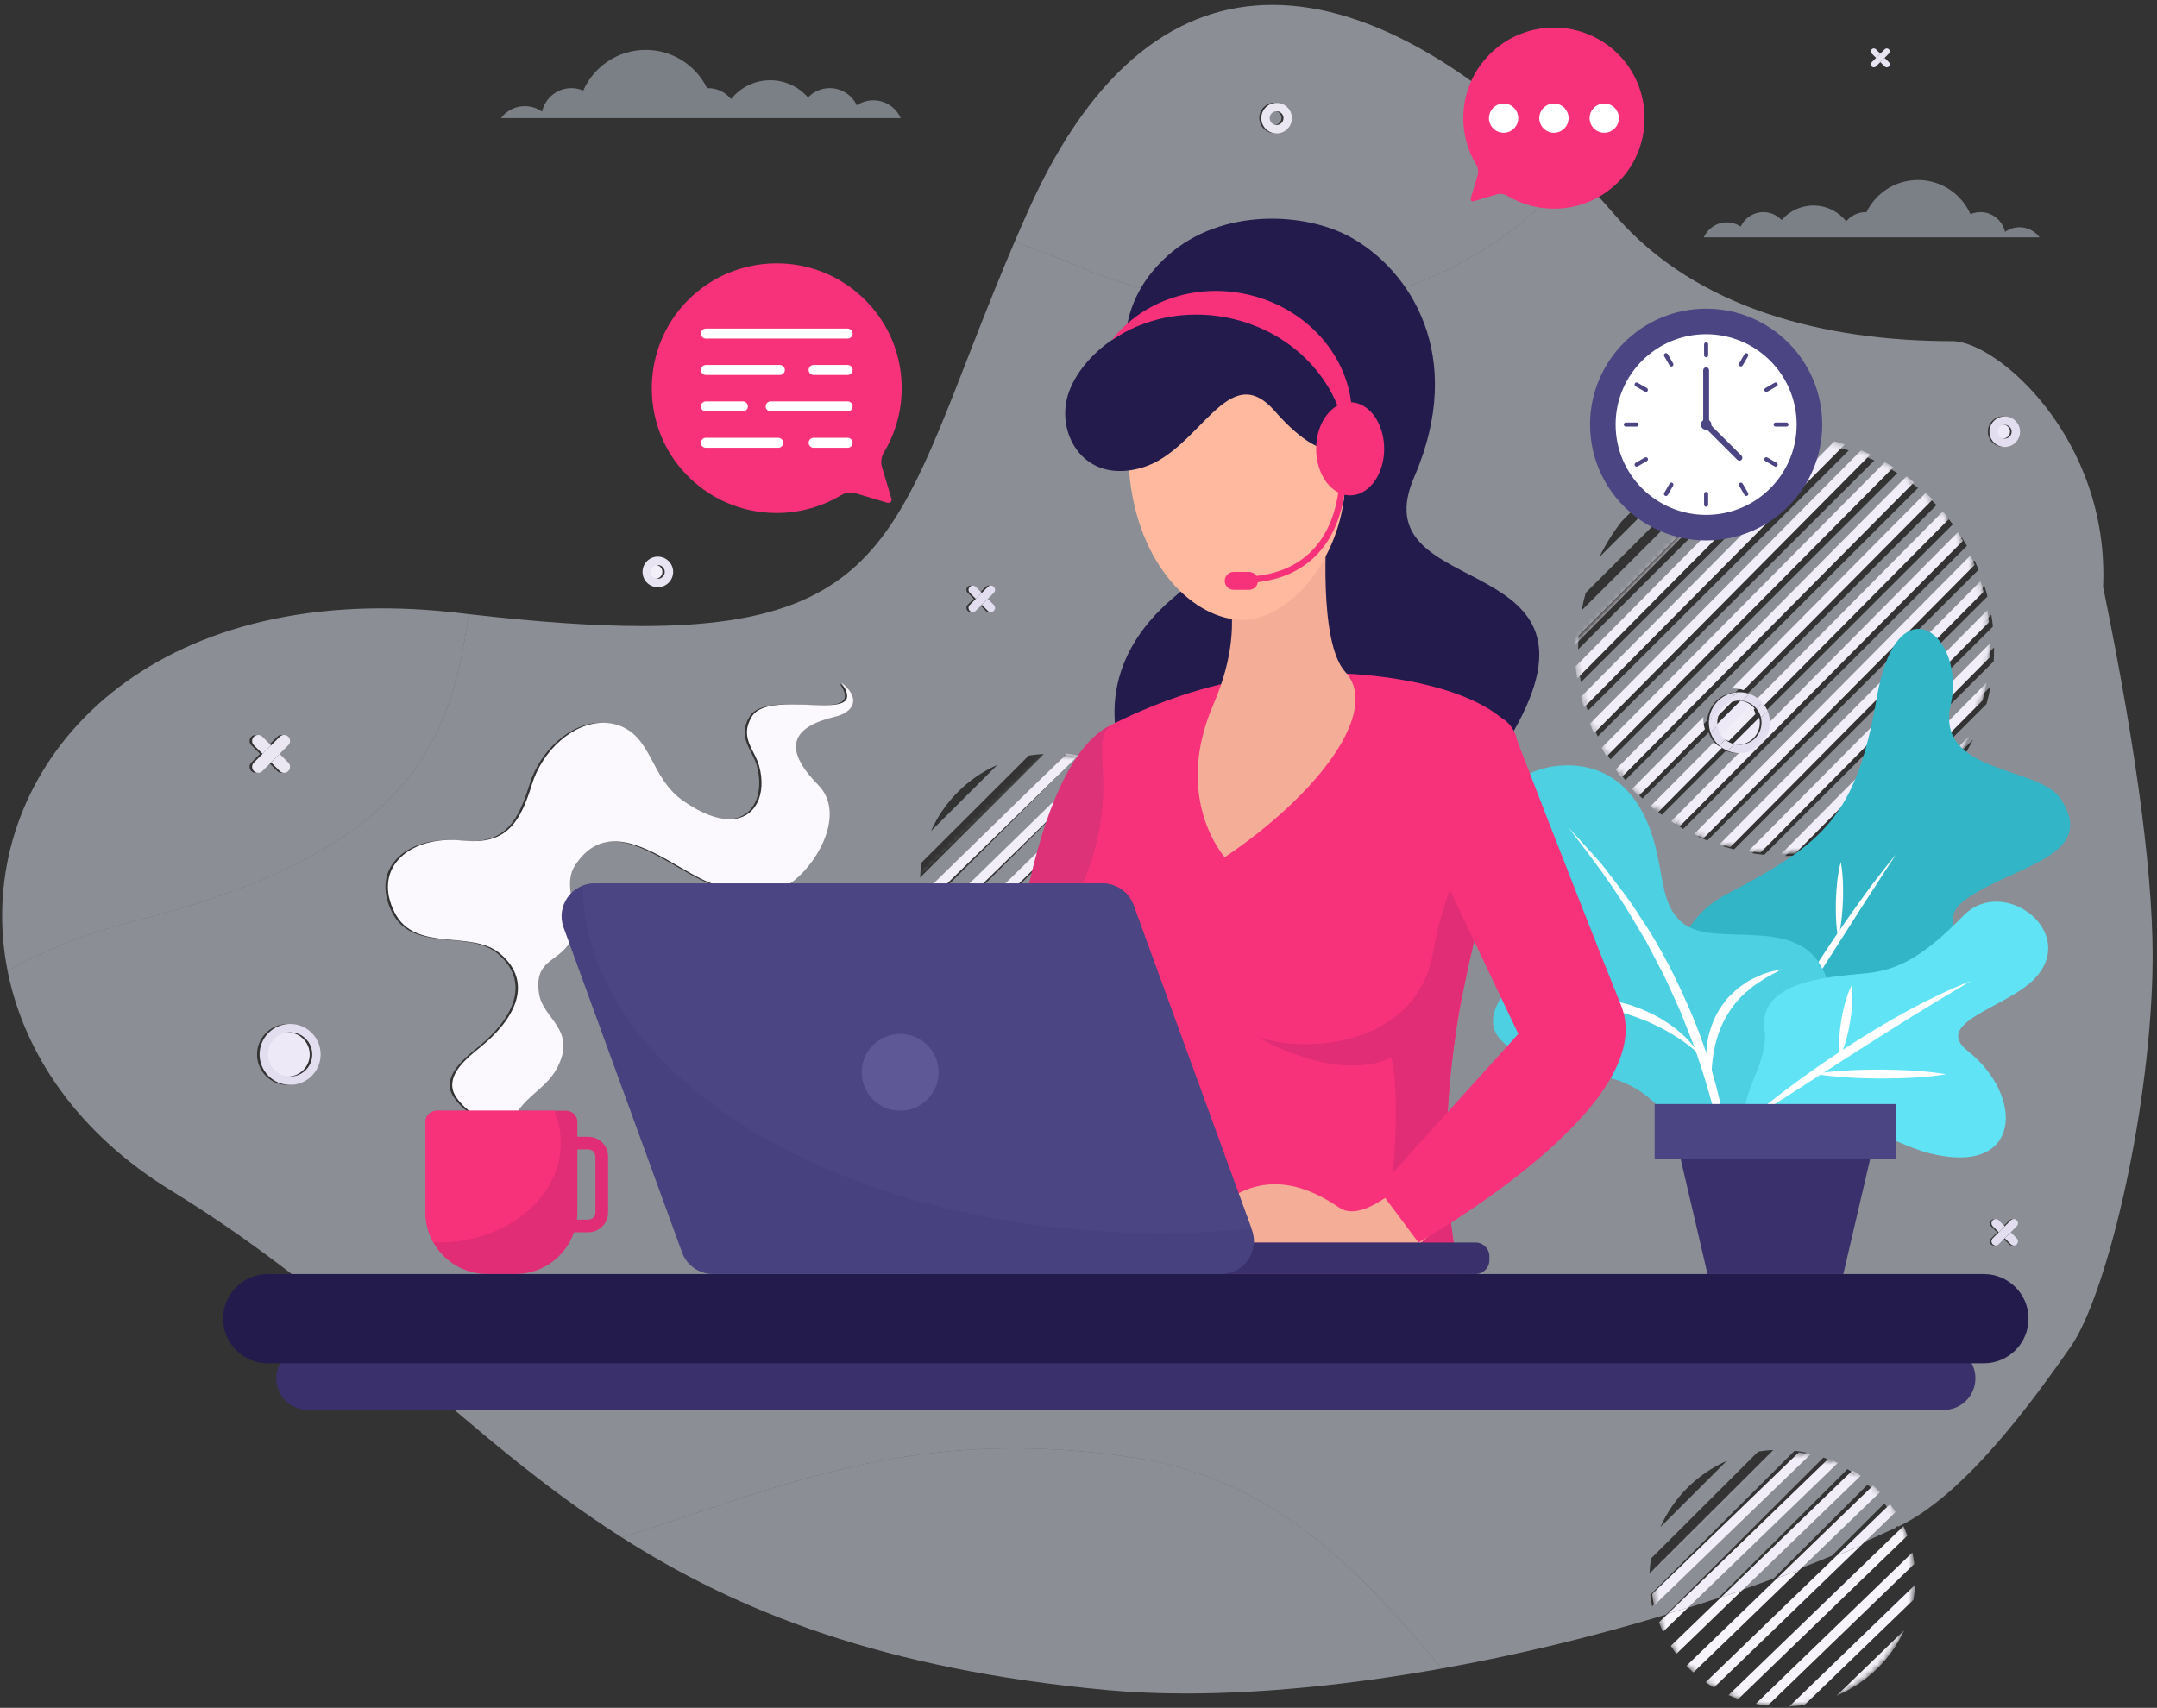 <svg xmlns="http://www.w3.org/2000/svg" xmlns:xlink="http://www.w3.org/1999/xlink" width="346" height="274"
     viewBox="0 0 346 274">
    <rect x="0" y="0" width="346" height="274" fill="#333333" stroke="none"/>
    <defs>
        <path id="contact-girl-image-a"
              d="M33.659,0.202 C52.071,0.202 66.998,15.256 66.998,33.824 C66.998,52.393 52.071,67.447 33.659,67.447 C15.245,67.447 0.319,52.393 0.319,33.824"/>
        <path id="contact-girl-image-c"
              d="M21.235,0.358 C32.821,0.358 42.214,9.521 42.214,20.824 C42.214,32.129 32.821,41.292 21.235,41.292 C9.648,41.292 0.255,32.129 0.255,20.824"/>
        <path id="contact-girl-image-e"
              d="M21.351,0.352 C33.05,0.352 42.531,9.516 42.531,20.821 C42.531,32.123 33.05,41.287 21.351,41.287 C9.653,41.287 0.17,32.123 0.17,20.821"/>
    </defs>
    <g fill="none" fill-rule="evenodd">
        <path fill="#F4F0FA"
              d="M105.149,92.854 C104.539,92.853 104.042,92.358 104.041,91.748 C104.042,91.138 104.539,90.643 105.149,90.642 C105.761,90.643 106.256,91.137 106.257,91.748 C106.256,92.358 105.761,92.853 105.149,92.854"/>
        <path fill="#E4EBF7"
              d="M190.209,271.703 C185.781,271.703 181.572,271.524 177.637,271.161 C141.657,267.838 118.442,258.597 99.715,246.651 C103.267,245.547 106.742,244.389 110.194,243.233 C126.402,237.802 142.102,232.371 162.7,232.371 C168.579,232.371 174.854,232.813 181.659,233.824 C204.14,237.163 217.889,251.591 231.276,267.697 C216.622,270.316 202.557,271.703 190.209,271.703 M1.231,155.828 C-4.423,127.583 17.15,97.603 61.239,97.603 C65.239,97.603 69.435,97.851 73.802,98.368 C74.264,98.423 74.726,98.477 75.181,98.53 C72.286,119.481 65.433,136.673 21.389,147.839 C13.65,149.801 6.945,152.523 1.231,155.828 M43.077,122.315 L44.473,123.709 C44.661,123.898 44.908,123.991 45.155,123.991 C45.402,123.991 45.649,123.898 45.837,123.709 C46.214,123.333 46.214,122.724 45.837,122.348 L44.441,120.953 L45.837,119.559 C46.214,119.183 46.214,118.573 45.837,118.197 C45.649,118.009 45.402,117.916 45.155,117.916 C44.908,117.916 44.661,118.009 44.473,118.198 L43.077,119.592 L41.681,118.198 C41.491,118.009 41.245,117.916 40.998,117.916 C40.752,117.916 40.505,118.009 40.316,118.197 C39.94,118.573 39.94,119.183 40.316,119.559 L41.713,120.953 L40.316,122.348 C39.94,122.724 39.94,123.333 40.316,123.709 C40.505,123.898 40.752,123.991 40.998,123.991 C41.245,123.991 41.491,123.898 41.681,123.709 L43.077,122.315 M204.708,49.431 C192.47,49.431 181.332,46.227 173.301,42.859 C169.885,41.427 166.356,40.06 162.752,38.802 C163.429,37.219 164.134,35.601 164.868,33.954 C175.495,10.082 189.373,0.782 204.109,0.782 C220.322,0.782 237.574,12.044 252.667,27.549 C237.671,44.231 220.298,49.43 204.708,49.431 M204.457,16.467 C203.1,16.468 202,17.564 202,18.918 C202,20.273 203.1,21.369 204.457,21.369 C205.813,21.369 206.912,20.273 206.912,18.918 C206.912,17.564 205.813,16.468 204.457,16.467 M204.457,20.024 C203.844,20.023 203.349,19.529 203.349,18.918 C203.349,18.308 203.844,17.813 204.457,17.812 C205.068,17.813 205.563,18.308 205.564,18.918 C205.563,19.529 205.068,20.023 204.457,20.024"
              opacity=".5"/>
        <path fill="#EEE9F7"
              d="M46.131,172.727 C45.147,172.727 44.264,172.331 43.62,171.689 C42.976,171.045 42.579,170.164 42.579,169.183 C42.579,168.201 42.976,167.319 43.62,166.675 C44.264,166.033 45.147,165.637 46.131,165.637 C47.114,165.637 47.997,166.033 48.642,166.675 C49.286,167.319 49.682,168.201 49.683,169.183 C49.682,170.164 49.286,171.045 48.642,171.689 C47.997,172.331 47.114,172.727 46.131,172.727 M278.736,119.49 C278.455,119.49 278.181,119.457 277.918,119.395 L282.193,115.129 C282.254,115.391 282.287,115.663 282.287,115.944 C282.286,116.926 281.891,117.808 281.246,118.452 C280.602,119.094 279.719,119.49 278.736,119.49 M276.468,118.673 C276.384,118.603 276.303,118.529 276.225,118.451 C275.681,117.907 275.314,117.193 275.212,116.393 L279.186,112.428 C279.987,112.528 280.702,112.895 281.246,113.438 C281.325,113.516 281.399,113.596 281.469,113.681 L276.468,118.673 M321.318,70.352 C320.707,70.351 320.212,69.856 320.211,69.246 C320.212,68.636 320.707,68.142 321.318,68.14 C321.93,68.142 322.426,68.636 322.427,69.246 C322.426,69.856 321.93,70.351 321.318,70.352"/>
        <path fill="#E4EBF7"
              d="M181.659,233.824 C174.854,232.813 168.579,232.371 162.7,232.371 C142.102,232.371 126.402,237.802 110.194,243.233 C106.742,244.389 103.267,245.547 99.715,246.651 C74.269,230.418 57.11,209.192 27.487,191.043 C12.466,181.841 3.874,169.026 1.231,155.828 C6.945,152.523 13.65,149.801 21.389,147.839 C65.433,136.673 72.286,119.481 75.181,98.53 C86.149,99.797 95.301,100.44 103.028,100.44 C145.401,100.439 144.667,81.067 162.752,38.802 C166.356,40.06 169.885,41.427 173.301,42.859 C181.332,46.227 192.47,49.431 204.708,49.431 C220.298,49.43 237.671,44.231 252.667,27.549 C254.881,29.824 257.048,32.189 259.159,34.625 C272.176,49.638 292.909,54.735 313.156,54.734 C320.323,54.734 338.388,70.369 337.35,94.142 C342.965,121.605 345.606,142.194 345.273,155.908 C344.691,179.878 337.714,208.118 332.16,216.059 C326.606,223.999 315.371,239.834 304.446,244.948 C304.423,244.898 304.4,244.849 304.378,244.799 L304.041,245.136 C301.932,246.118 299.787,247.079 297.62,248.013 L303.146,242.496 C302.871,242.051 302.58,241.619 302.273,241.197 L293.856,249.599 C291.909,250.402 289.944,251.185 287.962,251.948 L300.675,239.259 C300.326,238.884 299.963,238.521 299.588,238.174 L284.466,253.268 C282.633,253.945 280.794,254.605 278.94,255.249 L297.646,236.578 C297.223,236.272 296.79,235.981 296.345,235.706 L275.639,256.374 C273.898,256.957 272.149,257.524 270.395,258.075 L294.037,234.476 C293.533,234.246 293.019,234.036 292.493,233.848 L267.248,259.046 C255.261,262.678 243.08,265.588 231.276,267.697 C217.889,251.591 204.14,237.163 181.659,233.824 Z M265.021,257.735 L289.738,233.063 C289.125,232.934 288.502,232.831 287.871,232.757 L264.714,255.872 C264.788,256.502 264.891,257.124 265.021,257.735 Z M264.592,252.46 L284.453,232.635 C283.631,232.672 282.822,232.756 282.028,232.886 L264.842,250.039 C264.713,250.832 264.628,251.64 264.592,252.46 Z M266.34,245.01 L276.99,234.38 C272.249,236.473 268.437,240.278 266.34,245.01 Z M322.295,199.653 C322.427,199.784 322.599,199.85 322.772,199.85 C322.944,199.85 323.117,199.784 323.248,199.653 C323.511,199.39 323.511,198.964 323.248,198.701 L322.272,197.727 L323.248,196.753 C323.511,196.49 323.511,196.064 323.248,195.801 C323.117,195.67 322.944,195.604 322.772,195.604 C322.599,195.604 322.427,195.67 322.295,195.801 L321.318,196.776 L320.342,195.801 C320.21,195.67 320.038,195.604 319.865,195.604 C319.693,195.604 319.52,195.67 319.389,195.801 C319.125,196.064 319.125,196.49 319.389,196.753 L320.366,197.727 L319.389,198.701 C319.125,198.964 319.125,199.39 319.389,199.653 C319.52,199.784 319.693,199.85 319.865,199.85 C320.038,199.85 320.21,199.784 320.342,199.653 L321.318,198.679 L322.295,199.653 Z M62.893,146.38 C66.141,152.867 75.138,149.181 79.699,152.9 C84.762,157.028 83.188,162.713 76.635,168.046 C74.601,169.703 71.473,172.174 72.279,174.995 C72.802,176.824 76.072,179.73 78.178,179.806 L81.861,179.846 C83.412,176.008 87.141,174.847 88.968,171.382 C92.236,165.182 86.739,163.583 86.086,159.463 C85.218,153.977 89.075,154.471 91.067,151.13 C93.409,147.202 89.445,142.554 91.876,138.823 C93.708,136.012 95.889,134.99 98.218,134.99 C103.569,134.99 109.698,140.387 114.164,141.88 C116.108,142.53 118.528,142.993 120.851,142.993 C123.223,142.993 125.494,142.511 127.054,141.252 C131.135,137.961 135.201,130.335 130.881,125.932 C124.792,119.728 127.025,116.55 133.608,114.98 C136.523,114.285 137.857,112.068 134.623,109.536 C136.761,112.619 134.867,113.14 131.804,113.14 C131.023,113.14 130.166,113.106 129.28,113.073 C128.395,113.039 127.48,113.005 126.585,113.005 C123.815,113.005 121.228,113.329 120.227,114.98 C118.199,118.321 120.699,120.294 121.403,122.863 C122.639,127.366 120.904,131.44 116.653,131.44 C114.7,131.44 112.217,130.58 109.247,128.51 C103.821,124.724 104.279,117.984 98.524,116.268 C97.817,116.057 97.094,115.957 96.368,115.957 C91.574,115.957 86.632,120.321 84.915,125.925 C83.135,131.725 81.055,134.957 75.522,134.958 C74.963,134.958 74.37,134.924 73.738,134.858 C73.128,134.794 72.528,134.763 71.942,134.763 C64.661,134.763 59.502,139.607 62.893,146.38 Z M41.231,169.183 C41.231,171.884 43.424,174.073 46.131,174.073 C48.837,174.073 51.03,171.884 51.03,169.183 C51.03,166.481 48.837,164.292 46.131,164.292 C43.424,164.292 41.231,166.481 41.231,169.183 Z M169.358,162.53 C170.179,162.493 170.99,162.409 171.783,162.28 L188.967,145.126 C189.097,144.334 189.181,143.526 189.218,142.705 L169.358,162.53 Z M165.94,162.408 L189.096,139.294 C189.022,138.663 188.918,138.042 188.789,137.43 L164.072,162.102 C164.685,162.232 165.308,162.334 165.94,162.408 Z M161.317,161.319 L188.004,134.68 C187.814,134.156 187.604,133.641 187.375,133.139 L159.773,160.69 C160.277,160.919 160.792,161.129 161.317,161.319 Z M176.821,160.785 C181.562,158.692 185.373,154.888 187.469,150.156 L176.821,160.785 Z M157.465,159.459 L186.142,130.834 C185.866,130.39 185.576,129.957 185.268,129.536 L156.164,158.588 C156.587,158.894 157.02,159.185 157.465,159.459 Z M154.222,156.993 L183.67,127.598 C183.322,127.223 182.959,126.861 182.583,126.513 L153.135,155.908 C153.484,156.282 153.847,156.644 154.222,156.993 Z M151.536,153.969 L180.641,124.917 C180.219,124.611 179.786,124.32 179.34,124.046 L150.663,152.671 C150.938,153.115 151.229,153.548 151.536,153.969 Z M149.431,150.367 L177.032,122.816 C176.528,122.586 176.013,122.376 175.488,122.187 L148.801,148.826 C148.99,149.35 149.201,149.864 149.431,150.367 Z M148.016,146.076 L172.733,121.403 C172.12,121.273 171.498,121.171 170.866,121.097 L147.709,144.211 C147.784,144.843 147.886,145.463 148.016,146.076 Z M147.587,140.799 L167.447,120.975 C166.626,121.012 165.817,121.096 165.023,121.225 L147.838,138.379 C147.709,139.172 147.624,139.979 147.587,140.799 Z M286.507,137.332 C287.205,137.332 287.898,137.31 288.585,137.269 L319.801,106.109 C319.843,105.423 319.864,104.731 319.864,104.035 C319.864,103.982 319.864,103.929 319.864,103.876 L286.348,137.331 C286.401,137.331 286.454,137.332 286.507,137.332 Z M282.991,137.149 L319.681,100.525 C319.613,99.882 319.528,99.244 319.424,98.611 L281.074,136.892 C281.706,136.996 282.346,137.082 282.991,137.149 Z M292.621,136.774 C293.579,136.597 294.521,136.379 295.448,136.122 L318.653,112.959 C318.91,112.034 319.128,111.094 319.306,110.138 L292.621,136.774 Z M278.149,136.278 L318.809,95.691 C318.662,95.123 318.501,94.56 318.325,94.005 L276.459,135.795 C277.016,135.97 277.579,136.132 278.149,136.278 Z M273.86,134.855 L317.384,91.411 C317.175,90.902 316.953,90.399 316.72,89.903 L272.349,134.193 C272.846,134.426 273.35,134.646 273.86,134.855 Z M301.158,133.956 C303.211,132.953 305.148,131.743 306.938,130.358 L312.878,124.428 C314.266,122.641 315.477,120.708 316.483,118.66 L301.158,133.956 Z M149.335,133.35 L159.984,122.721 C155.243,124.813 151.432,128.617 149.335,133.35 Z M270.018,132.986 L315.511,87.575 C315.249,87.117 314.977,86.666 314.694,86.221 L283.394,117.464 C283.55,116.986 283.635,116.475 283.635,115.944 C283.635,115.278 283.501,114.643 283.26,114.064 L313.249,84.128 C312.941,83.716 312.622,83.309 312.295,82.911 L282.426,112.726 C281.863,112.083 281.134,111.589 280.305,111.31 L310.631,81.038 C310.277,80.669 309.915,80.307 309.544,79.953 L278.375,111.067 C275.956,111.243 274.026,113.17 273.85,115.583 L262.382,127.03 C262.736,127.401 263.098,127.762 263.469,128.116 L274.093,117.51 C274.372,118.337 274.868,119.065 275.512,119.627 L265.346,129.775 C265.744,130.102 266.151,130.42 266.565,130.728 L276.852,120.461 C277.431,120.702 278.068,120.835 278.736,120.835 C279.268,120.835 279.779,120.751 280.257,120.595 L268.66,132.17 C269.106,132.453 269.558,132.725 270.018,132.986 Z M260.719,125.157 L307.667,78.293 C307.268,77.965 306.862,77.649 306.448,77.34 L259.763,123.94 C260.073,124.353 260.391,124.758 260.719,125.157 Z M258.318,121.847 L304.352,75.898 C303.907,75.616 303.454,75.344 302.994,75.082 L257.502,120.493 C257.764,120.95 258.037,121.403 258.318,121.847 Z M256.293,118.166 L300.663,73.876 C300.167,73.643 299.662,73.422 299.153,73.214 L255.63,116.659 C255.839,117.167 256.061,117.67 256.293,118.166 Z M254.688,114.063 L296.553,72.274 C295.996,72.098 295.434,71.937 294.864,71.791 L254.204,112.377 C254.352,112.945 254.513,113.507 254.688,114.063 Z M253.589,109.456 L291.939,71.177 C291.305,71.073 290.666,70.987 290.021,70.92 L253.332,107.543 C253.4,108.186 253.486,108.825 253.589,109.456 Z M253.149,104.035 C253.149,104.087 253.149,104.139 253.149,104.191 L286.664,70.738 C286.611,70.738 286.559,70.737 286.507,70.737 C285.808,70.737 285.115,70.759 284.427,70.802 L253.213,101.958 C253.17,102.645 253.149,103.338 253.149,104.035 Z M158.12,97.995 C158.252,98.126 158.425,98.191 158.597,98.191 C158.77,98.191 158.943,98.126 159.074,97.995 C159.337,97.731 159.337,97.306 159.074,97.043 L158.097,96.068 L159.074,95.094 C159.337,94.831 159.337,94.404 159.074,94.142 C158.943,94.011 158.77,93.945 158.597,93.945 C158.425,93.945 158.252,94.011 158.12,94.142 L157.144,95.117 L156.167,94.142 C156.036,94.011 155.863,93.945 155.691,93.945 C155.518,93.945 155.345,94.011 155.214,94.142 C154.951,94.404 154.951,94.831 155.214,95.094 L156.19,96.068 L155.214,97.043 C154.951,97.306 154.951,97.731 155.214,97.995 C155.345,98.126 155.518,98.191 155.691,98.191 C155.863,98.191 156.036,98.126 156.167,97.995 L157.144,97.02 L158.12,97.995 Z M253.709,97.93 L280.39,71.296 C279.433,71.473 278.49,71.691 277.564,71.948 L254.361,95.108 C254.104,96.033 253.886,96.974 253.709,97.93 Z M256.531,89.408 L271.853,74.114 C269.798,75.118 267.864,76.327 266.073,77.714 L260.138,83.637 C258.748,85.425 257.537,87.357 256.531,89.408 Z M318.862,69.246 C318.863,70.6 319.962,71.697 321.318,71.698 C322.675,71.697 323.775,70.6 323.775,69.246 C323.775,67.892 322.675,66.795 321.318,66.794 C319.962,66.795 318.863,67.892 318.862,69.246 Z"
              opacity=".5"/>
        <g transform="translate(252.234 69.546)">
            <mask id="contact-girl-image-b" fill="#fff">
                <use xlink:href="#contact-girl-image-a"/>
            </mask>
            <path fill="#F2EEF9"
                  d="M3.699 19.055C4.705 16.984 5.915 15.033 7.304 13.228L13.236 7.247C15.026 5.847 16.959 4.626 19.013 3.612L3.699 19.055M.878 27.66C1.055 26.695 1.273 25.745 1.531 24.811L24.72 1.425C25.646 1.165 26.589.946 27.545.767L.878 27.66M.319 33.983C.319 33.93.319 33.878.319 33.824.319 33.121.34 32.421.383 31.728L31.58.267C32.267.224 32.96.202 33.659.202 33.711.202 33.763.203 33.816.203L.319 33.983M.759 39.299C.655 38.661.57 38.017.502 37.367L37.171.387C37.815.455 38.454.541 39.087.646L.759 39.299M1.857 43.951C1.682 43.389 1.521 42.821 1.373 42.248L42.011 1.266C42.58 1.414 43.142 1.576 43.699 1.754L1.857 43.951M3.461 48.094C3.229 47.593 3.007 47.085 2.798 46.571L46.298 2.703C46.807 2.913 47.311 3.136 47.807 3.372L3.461 48.094M5.485 51.811C5.204 51.363 4.931 50.905 4.67 50.443L50.137 4.59C50.597 4.854 51.049 5.128 51.494 5.413L5.485 51.811M7.884 55.152C7.557 54.75 7.239 54.341 6.929 53.924L53.589 6.869C54.003 7.181 54.409 7.501 54.807 7.831L7.884 55.152M10.633 58.14C10.262 57.783 9.901 57.418 9.547 57.044L21.008 45.486C21 45.606 20.995 45.728 20.995 45.85 20.995 46.403 21.085 46.935 21.251 47.432L10.633 58.14M22.37 46.303C22.352 46.155 22.342 46.004 22.342 45.85 22.342 44.86 22.738 43.969 23.382 43.319 24.026 42.67 24.91 42.271 25.892 42.27 26.044 42.27 26.194 42.28 26.341 42.299L22.37 46.303M27.46 41.171C26.968 41.003 26.441 40.912 25.892 40.911 25.771 40.911 25.65 40.916 25.531 40.925L56.683 9.508C57.054 9.865 57.416 10.23 57.77 10.604L27.46 41.171M13.727 60.779C13.314 60.468 12.907 60.146 12.509 59.816L22.67 49.569C23.065 49.918 23.516 50.204 24.009 50.411L13.727 60.779M25.075 49.335C24.533 49.207 24.041 48.953 23.625 48.606L28.624 43.565C28.968 43.984 29.219 44.481 29.347 45.027L25.075 49.335M30.414 43.952C30.208 43.455 29.925 43 29.58 42.601L59.432 12.495C59.759 12.897 60.078 13.308 60.387 13.724L30.414 43.952M17.179 63.058C16.719 62.795 16.267 62.52 15.822 62.235L27.412 50.546C28.894 50.059 30.064 48.878 30.548 47.385L61.83 15.837C62.113 16.286 62.385 16.742 62.647 17.205L17.179 63.058M21.019 64.946C20.509 64.735 20.005 64.512 19.508 64.277L63.856 19.555C64.088 20.056 64.31 20.564 64.519 21.077L21.019 64.946M25.305 66.382C24.735 66.235 24.173 66.071 23.616 65.894L65.459 23.697C65.635 24.258 65.796 24.826 65.943 25.4L25.305 66.382M30.145 67.262C29.5 67.194 28.861 67.107 28.228 67.002L66.558 28.348C66.661 28.987 66.747 29.631 66.815 30.28L30.145 67.262M33.659 67.447C33.606 67.447 33.553 67.446 33.5 67.446L66.998 33.664C66.998 33.717 66.998 33.771 66.998 33.824 66.998 34.528 66.977 35.226 66.934 35.919L35.736 67.383C35.049 67.424 34.357 67.447 33.659 67.447M39.77 66.883L66.44 39.987C66.262 40.952 66.044 41.902 65.787 42.836L42.595 66.225C41.669 66.484 40.727 66.704 39.77 66.883M48.302 64.038L63.618 48.592C62.613 50.661 61.403 52.613 60.016 54.417L54.078 60.404C52.289 61.803 50.354 63.025 48.302 64.038"
                  mask="url(#contact-girl-image-b)"/>
        </g>
        <g transform="translate(147.396 120.408)">
            <mask id="contact-girl-image-d" fill="#fff">
                <use xlink:href="#contact-girl-image-c"/>
            </mask>
            <path fill="#F2EEF9"
                  d="M2.038 12.556C4.148 7.899 7.986 4.155 12.759 2.097L2.038 12.556M.277 19.887C.314 19.08.4 18.285.53 17.505L17.832.625C18.631.498 19.446.415 20.273.379L.277 19.887M.709 25.079C.578 24.476.475 23.865.401 23.244L23.715.499C24.351.572 24.977.672 25.595.8L.709 25.079M2.134 29.302C1.903 28.806 1.69 28.3 1.5 27.785L28.369 1.571C28.897 1.757 29.416 1.964 29.923 2.19L2.134 29.302M4.253 32.846C3.945 32.431 3.651 32.006 3.375 31.568L32.247 3.4C32.695 3.67 33.131 3.956 33.557 4.258L4.253 32.846M6.957 35.822C6.58 35.479 6.215 35.123 5.863 34.754L35.512 5.828C35.89 6.171 36.256 6.527 36.606 6.896L6.957 35.822M10.223 38.249C9.774 37.979 9.338 37.692 8.913 37.391L38.215 8.803C38.525 9.218 38.817 9.644 39.095 10.08L10.223 38.249M14.101 40.079C13.573 39.892 13.054 39.686 12.546 39.46L40.336 12.348C40.567 12.843 40.779 13.349 40.97 13.865L14.101 40.079M18.755 41.15C18.119 41.077 17.492 40.977 16.875 40.849L41.76 16.571C41.89 17.174 41.994 17.785 42.069 18.405L18.755 41.15M22.197 41.27L42.192 21.762C42.154 22.569 42.07 23.365 41.939 24.145L24.638 41.024C23.839 41.151 23.023 41.234 22.197 41.27M29.711 39.553L40.431 29.094C38.321 33.75 34.484 37.494 29.711 39.553"
                  mask="url(#contact-girl-image-d)"/>
        </g>
        <g transform="translate(264.69 232.512)">
            <mask id="contact-girl-image-f" fill="#fff">
                <use xlink:href="#contact-girl-image-e"/>
            </mask>
            <path fill="#F2EEF9"
                  d="M1.969 12.551C4.101 7.894 7.976 4.15 12.795 2.09L1.969 12.551M.192 19.882C.229 19.075.316 18.28.447 17.499L17.916.62C18.724.492 19.546.41 20.381.373L.192 19.882M.628 25.073C.496 24.471.392 23.859.317 23.239L23.856.493C24.497.566 25.131.667 25.753.794L.628 25.073"
                  mask="url(#contact-girl-image-f)"/>
            <path fill="#F7F4FB"
                  d="M2.066,29.297 C1.833,28.801 1.618,28.296 1.426,27.78 L2.892,26.363 C3.957,26.051 5.03,25.73 6.092,25.407 L2.066,29.297"
                  mask="url(#contact-girl-image-f)"/>
            <path fill="#F2EEF9"
                  d="M2.892,26.363 L28.554,1.566 C29.088,1.752 29.611,1.959 30.124,2.185 L6.092,25.407 C5.03,25.73 3.957,26.051 2.892,26.363"
                  mask="url(#contact-girl-image-f)"/>
            <path fill="#F7F4FB"
                  d="M4.206,32.841 C3.895,32.427 3.599,32 3.319,31.564 L11.421,23.733 C12.546,23.37 13.66,23.002 14.777,22.626 L4.206,32.841"
                  mask="url(#contact-girl-image-f)"/>
            <path fill="#F2EEF9"
                  d="M11.421,23.733 L32.469,3.396 C32.922,3.666 33.362,3.952 33.792,4.253 L14.777,22.626 C13.66,23.002 12.546,23.37 11.421,23.733"
                  mask="url(#contact-girl-image-f)"/>
            <path fill="#F7F4FB"
                  d="M6.937,35.817 C6.554,35.474 6.187,35.118 5.832,34.749 L20.394,20.677 C21.583,20.25 22.769,19.817 23.949,19.378 L6.937,35.817"
                  mask="url(#contact-girl-image-f)"/>
            <path fill="#F2EEF9"
                  d="M20.394,20.677 L35.766,5.823 C36.148,6.165 36.516,6.523 36.871,6.891 L23.949,19.378 C22.769,19.817 21.583,20.25 20.394,20.677"
                  mask="url(#contact-girl-image-f)"/>
            <path fill="#F7F4FB"
                  d="M10.233,38.245 C9.78,37.974 9.339,37.689 8.911,37.387 L29.939,17.067 C31.222,16.554 32.5,16.033 33.765,15.505 L10.233,38.245"
                  mask="url(#contact-girl-image-f)"/>
            <path fill="#F2EEF9"
                  d="M29.939,17.067 L38.495,8.799 C38.807,9.214 39.103,9.639 39.382,10.077 L33.765,15.505 C32.5,16.033 31.222,16.554 29.939,17.067"
                  mask="url(#contact-girl-image-f)"/>
            <path fill="#F7F4FB"
                  d="M14.148,40.073 C13.615,39.887 13.091,39.681 12.578,39.454 L40.292,12.675 C40.431,12.612 40.565,12.552 40.704,12.489 C40.911,12.937 41.102,13.395 41.275,13.86 L14.148,40.073"
                  mask="url(#contact-girl-image-f)"/>
            <path fill="#F2EEF9"
                  d="M40.292,12.675 L40.635,12.343 C40.658,12.392 40.681,12.44 40.704,12.489 C40.565,12.552 40.431,12.612 40.292,12.675"
                  mask="url(#contact-girl-image-f)"/>
            <path fill="#F7F4FB"
                  d="M18.847 41.146C18.205 41.072 17.573 40.972 16.949 40.845L42.073 16.566C42.206 17.169 42.31 17.78 42.385 18.401L18.847 41.146M22.322 41.267L42.51 21.758C42.472 22.565 42.386 23.361 42.255 24.141L24.788 41.019C23.98 41.146 23.158 41.23 22.322 41.267M29.908 39.548L40.732 29.089C38.601 33.745 34.727 37.49 29.908 39.548"
                  mask="url(#contact-girl-image-f)"/>
        </g>
        <g transform="translate(35.292 4.152)">
            <path fill="#C5CEDB"
                  d="M109.192 14.799L45.059 14.799C45.938 13.637 47.321 12.875 48.893 12.875 49.927 12.875 50.878 13.206 51.663 13.759 52.14 11.604 54.06 9.988 56.363 9.988 57.038 9.988 57.68 10.129 58.264 10.38 59.966 6.538 63.811 3.853 68.29 3.853 72.621 3.853 76.352 6.366 78.134 10.003L78.29 9.988C79.782 9.988 81.099 10.679 81.983 11.742 83.457 9.904 85.719 8.724 88.26 8.724 90.683 8.724 92.849 9.798 94.323 11.49 95.201 10.569 96.434 9.988 97.808 9.988 99.729 9.988 101.373 11.117 102.147 12.74 102.907 12.239 103.817 11.942 104.796 11.942 106.759 11.942 108.441 13.118 109.192 14.799M291.877 33.926L238.007 33.926C238.639 32.514 240.051 31.526 241.7 31.526 242.523 31.526 243.286 31.774 243.925 32.196 244.576 30.832 245.956 29.884 247.57 29.884 248.723 29.884 249.759 30.372 250.497 31.147 251.734 29.725 253.555 28.824 255.589 28.824 257.724 28.824 259.625 29.814 260.862 31.357 261.605 30.464 262.711 29.884 263.964 29.884L264.095 29.898C265.593 26.841 268.726 24.731 272.364 24.731 276.125 24.731 279.356 26.986 280.785 30.213 281.276 30.002 281.814 29.884 282.382 29.884 284.317 29.884 285.929 31.241 286.329 33.052 286.989 32.587 287.788 32.309 288.657 32.309 289.976 32.309 291.138 32.949 291.877 33.926"
                  opacity=".5"/>
            <path fill="#32B5C6"
                  d="M243.462,173.384 C235.078,171.911 226.005,147.515 241.616,139.34 C257.227,131.166 262.491,126.835 265.754,107.797 C269.016,88.759 280.116,97.795 277.615,108.938 C275.115,120.081 291.78,118.696 295.258,124.011 C301.284,133.221 287.956,134.693 280.324,139.934 C272.693,145.176 286.313,148.764 280.896,157.635 C275.479,166.504 257.756,175.898 243.462,173.384"/>
            <path fill="#FFF"
                  d="M242.603,173.152 L245.571,167.932 L248.604,162.748 C250.632,159.296 252.752,155.9 254.899,152.519 C257.065,149.151 259.259,145.8 261.577,142.531 C262.732,140.893 263.909,139.271 265.098,137.657 C266.32,136.068 267.541,134.478 268.837,132.948 C268.293,133.791 267.743,134.627 267.182,135.455 L265.553,137.976 C264.461,139.649 263.366,141.322 262.303,143.016 L255.854,153.129 C253.688,156.489 251.545,159.866 249.341,163.207 C247.135,166.544 244.985,169.924 242.603,173.152"/>
            <path fill="#FFF"
                  d="M251.256 159.324C254.561 158.1 257.944 157.212 261.344 156.404 264.753 155.631 268.182 154.939 271.689 154.587 268.385 155.814 265.003 156.702 261.601 157.507 258.192 158.279 254.764 158.97 251.256 159.324M259.562 146.354C259.184 144.301 259.154 142.261 259.204 140.224 259.291 138.188 259.462 136.154 259.981 134.133 260.361 136.185 260.392 138.225 260.338 140.262 260.249 142.299 260.079 144.332 259.562 146.354"/>
            <path fill="#4DD0E1"
                  d="M246.078,185.615 C246.078,185.615 241.375,176.448 249.406,170.572 C257.437,164.696 260.989,157.144 256.408,150.203 C251.827,143.263 240.066,147.59 235.093,144.271 C230.121,140.953 232.258,133.853 228.182,126.173 C222.717,115.882 212.141,118.599 209.667,120.187 C207.193,121.775 202.807,126.632 208.547,135.969 C214.288,145.307 210.056,148.58 205.488,155.91 C200.92,163.238 208.926,166.087 221.922,168.562 C234.918,171.037 237.163,186.975 237.163,186.975 L246.078,185.615"/>
            <path fill="#FFF"
                  d="M242.773,194.828 C242.692,191.792 242.398,188.777 241.974,185.783 C241.535,182.792 241.025,179.814 240.317,176.88 C239.632,173.941 238.838,171.032 237.94,168.156 L236.514,163.868 L234.866,159.66 C234.361,158.24 233.688,156.889 233.076,155.513 C232.44,154.148 231.873,152.748 231.136,151.431 L229.045,147.42 C228.719,146.739 228.29,146.117 227.912,145.465 L226.758,143.517 C223.721,138.289 220.037,133.48 216.329,128.659 C217.364,129.769 218.393,130.89 219.408,132.024 C220.41,133.168 221.498,134.248 222.398,135.479 C224.228,137.911 226.158,140.287 227.758,142.89 C231.213,147.936 233.917,153.458 236.288,159.085 C238.629,164.737 240.329,170.644 241.467,176.641 C242.043,179.638 242.43,182.669 242.718,185.702 C242.892,188.745 243.038,191.797 242.773,194.828"/>
            <path fill="#FFF"
                  d="M237.277 165.018C235.589 163.432 233.7 162.165 231.731 161.079 229.754 160.008 227.678 159.148 225.539 158.484 224.454 158.199 223.384 157.856 222.271 157.676 221.72 157.569 221.173 157.415 220.613 157.348 220.054 157.278 219.495 157.198 218.935 157.109 218.376 157.003 217.811 156.974 217.244 156.927L215.539 156.769C214.397 156.697 213.251 156.69 212.086 156.583 213.22 156.353 214.37 156.155 215.528 156.018 216.688 155.974 217.862 155.833 219.03 155.917 221.378 155.956 223.711 156.389 225.987 157.02 228.234 157.746 230.41 158.725 232.357 160.064 234.293 161.391 236.073 163.017 237.277 165.018M239.265 170.72C238.529 168.757 238.292 166.61 238.421 164.483 238.55 162.351 239.158 160.218 240.214 158.316L240.617 157.605C240.762 157.375 240.94 157.167 241.1 156.947 241.446 156.527 241.727 156.051 242.126 155.68L243.31 154.565C243.704 154.193 244.185 153.931 244.624 153.623 245.479 152.963 246.509 152.609 247.461 152.16 248.451 151.79 249.492 151.566 250.502 151.337 249.599 151.89 248.655 152.294 247.791 152.835 246.958 153.425 246.061 153.893 245.334 154.587 243.761 155.81 242.503 157.359 241.555 159.062 240.581 160.756 239.963 162.656 239.606 164.625 239.271 166.6 239.155 168.639 239.265 170.72"/>
            <path fill="#60E3F4"
                  d="M274.225,180.88 C289.113,184.639 289.472,171.687 280.351,164.463 C274.65,159.949 286.29,157.54 290.797,153.15 C298.542,145.608 286.121,136.127 279.679,142.733 C273.235,149.339 269.241,151.369 264.546,151.945 C259.853,152.522 246.607,152.666 247.75,161.079 C248.462,166.322 243.921,170.8 244.542,176.055 C258.308,171.405 266.47,178.921 274.225,180.88"/>
            <path fill="#FFF"
                  d="M244.542,176.055 C249.958,171.353 255.802,167.186 261.815,163.289 C264.844,161.371 267.92,159.524 271.074,157.816 C274.231,156.115 277.478,154.568 280.815,153.25 C277.723,155.071 274.683,156.933 271.637,158.787 C268.614,160.682 265.592,162.569 262.592,164.498 L253.593,170.293 C250.601,172.241 247.578,174.15 244.542,176.055"/>
            <path fill="#FFF"
                  d="M259.834 165.428C259.695 164.425 259.697 163.445 259.748 162.473 259.79 161.5 259.904 160.539 260.056 159.583 260.213 158.629 260.411 157.681 260.68 156.744 260.939 155.807 261.251 154.876 261.701 153.971 261.841 154.974 261.84 155.953 261.789 156.924 261.746 157.898 261.633 158.86 261.478 159.814 261.32 160.768 261.121 161.717 260.853 162.652 260.593 163.59 260.284 164.521 259.834 165.428M255.757 168.138C257.519 167.846 259.281 167.696 261.043 167.595 262.805 167.485 264.567 167.46 266.328 167.451 268.09 167.469 269.851 167.504 271.614 167.624 273.375 167.735 275.136 167.897 276.896 168.2 275.134 168.494 273.372 168.646 271.61 168.747 269.847 168.855 268.085 168.88 266.324 168.888 264.562 168.868 262.801 168.832 261.04 168.712 259.279 168.601 257.518 168.441 255.757 168.138"/>
            <polyline fill="#39306C"
                      points="260.391 200.256 238.606 200.256 233.536 178.517 265.463 178.517 260.391 200.256"/>
            <polygon fill="#4B4583" points="230.127 181.732 268.872 181.732 268.872 172.981 230.127 172.981"/>
            <path fill="#FBF9FD"
                  d="M46.956,175.677 L43.274,175.638 C41.17,175.562 37.902,172.657 37.379,170.828 C36.574,168.008 39.699,165.537 41.733,163.881 C48.282,158.55 49.856,152.866 44.795,148.74 C40.236,145.022 31.244,148.707 27.998,142.222 C24.609,135.451 29.765,130.608 37.042,130.608 C37.628,130.608 38.228,130.639 38.838,130.703 C39.469,130.77 40.062,130.804 40.62,130.804 C46.15,130.803 48.229,127.571 50.008,121.773 C51.724,116.171 56.663,111.808 61.455,111.808 C62.18,111.808 62.903,111.908 63.61,112.119 C69.361,113.835 68.904,120.573 74.327,124.357 C77.296,126.427 79.777,127.286 81.728,127.286 C85.977,127.286 87.712,123.214 86.476,118.712 C85.773,116.144 83.274,114.171 85.3,110.831 C86.301,109.181 88.887,108.857 91.655,108.857 C92.55,108.857 93.464,108.891 94.349,108.925 C95.235,108.958 96.091,108.992 96.871,108.992 C99.933,108.992 101.826,108.472 99.689,105.389 C102.922,107.92 101.588,110.136 98.675,110.831 C92.096,112.401 89.863,115.578 95.949,121.78 C100.267,126.181 96.203,133.805 92.124,137.095 C90.565,138.354 88.295,138.836 85.925,138.836 C83.603,138.836 81.184,138.373 79.242,137.724 C74.778,136.231 68.652,130.835 63.304,130.835 C60.976,130.835 58.796,131.857 56.965,134.667 C54.536,138.397 58.497,143.044 56.156,146.971 C54.166,150.31 50.31,149.816 51.179,155.301 C51.831,159.42 57.325,161.018 54.059,167.216 C52.233,170.68 48.506,171.841 46.956,175.677"/>
            <path fill="#E02D76"
                  d="M60.22,190.385 C60.22,191.015 59.706,191.528 59.075,191.528 L57.247,191.528 C57.294,191.137 57.325,190.742 57.325,190.338 L57.325,180.258 L59.075,180.258 C59.706,180.258 60.22,180.773 60.22,181.402 L60.22,190.385 Z M59.075,178.234 L57.325,178.234 L57.325,175.872 C57.325,174.865 56.509,174.049 55.501,174.049 L34.781,174.049 C33.773,174.049 32.955,174.865 32.955,175.872 L32.955,190.338 C32.955,195.815 37.402,200.256 42.89,200.256 L47.392,200.256 C51.749,200.256 55.442,197.451 56.782,193.554 L59.075,193.554 C60.827,193.554 62.249,192.134 62.249,190.385 L62.249,181.402 C62.249,179.653 60.827,178.234 59.075,178.234 L59.075,178.234 Z"/>
            <path fill="#F7327A"
                  d="M54.665,179.187 C54.665,177.387 54.285,175.664 53.616,174.049 L34.781,174.049 C33.773,174.049 32.955,174.865 32.955,175.872 L32.955,190.338 C32.955,192.089 33.415,193.732 34.212,195.161 C34.497,195.17 34.778,195.196 35.067,195.196 C45.89,195.196 54.665,188.029 54.665,179.187"/>
            <path fill="#39306C"
                  d="M276.499,222.055 L14.094,222.055 C11.287,222.055 9.011,219.784 9.011,216.982 C9.011,214.179 11.287,211.907 14.094,211.907 L276.499,211.907 C279.306,211.907 281.581,214.179 281.581,216.982 C281.581,219.784 279.306,222.055 276.499,222.055"/>
            <path fill="#221B4C"
                  d="M282.929,214.576 L7.665,214.576 C3.703,214.576 0.493,211.37 0.493,207.415 C0.493,203.462 3.703,200.256 7.665,200.256 L282.929,200.256 C286.888,200.256 290.099,203.462 290.099,207.415 C290.099,211.37 286.888,214.576 282.929,214.576"/>
            <path fill="#4B4583"
                  d="M257.007,63.964 C257.007,74.232 248.67,82.555 238.386,82.555 C228.103,82.555 219.766,74.232 219.766,63.964 C219.766,53.696 228.103,45.373 238.386,45.373 C248.67,45.373 257.007,53.696 257.007,63.964"/>
            <path fill="#FFF"
                  d="M252.905,63.964 C252.905,71.97 246.404,78.46 238.386,78.46 C230.369,78.46 223.867,71.97 223.867,63.964 C223.867,55.958 230.369,49.468 238.386,49.468 C246.404,49.468 252.905,55.958 252.905,63.964"/>
            <path fill="#4B4583"
                  d="M238.857,63.964 L238.857,55.248 C238.857,54.988 238.646,54.777 238.386,54.777 C238.126,54.777 237.915,54.988 237.915,55.248 L237.915,63.964 C237.915,64.224 238.126,64.435 238.386,64.435 C238.646,64.435 238.857,64.224 238.857,63.964"/>
            <path fill="#4B4583"
                  d="M238.052 64.297L243.39 69.626C243.574 69.81 243.873 69.81 244.057 69.626 244.241 69.442 244.241 69.144 244.057 68.96L238.719 63.631C238.535 63.448 238.237 63.448 238.052 63.631 237.868 63.815 237.868 64.114 238.052 64.297M238.716 76.82L238.716 75.1C238.716 74.918 238.568 74.77 238.386 74.77 238.204 74.77 238.056 74.918 238.056 75.1L238.056 76.82C238.056 77.002 238.204 77.149 238.386 77.149 238.568 77.149 238.716 77.002 238.716 76.82M245.108 74.935L244.247 73.442C244.156 73.285 243.954 73.231 243.796 73.321 243.639 73.413 243.584 73.614 243.676 73.771L244.536 75.264C244.627 75.421 244.829 75.476 244.986 75.384 245.145 75.294 245.199 75.093 245.108 74.935M249.701 70.108L248.206 69.248C248.049 69.157 247.846 69.211 247.756 69.369 247.665 69.527 247.719 69.728 247.877 69.818L249.371 70.679C249.529 70.77 249.731 70.715 249.822 70.558 249.913 70.4 249.859 70.199 249.701 70.108M251.269 63.637L249.536 63.637C249.354 63.637 249.206 63.784 249.206 63.966 249.206 64.148 249.354 64.295 249.536 64.295L251.269 64.295C251.451 64.295 251.599 64.148 251.599 63.966 251.599 63.784 251.451 63.637 251.269 63.637M249.371 57.254L247.885 58.114C247.727 58.206 247.673 58.408 247.764 58.565 247.856 58.723 248.057 58.775 248.215 58.684L249.702 57.824C249.859 57.733 249.913 57.531 249.821 57.374 249.73 57.216 249.528 57.164 249.371 57.254M244.537 52.668L243.676 54.152C243.584 54.309 243.638 54.511 243.796 54.602 243.953 54.693 244.155 54.639 244.246 54.482L245.108 52.999C245.199 52.841 245.145 52.64 244.987 52.548 244.83 52.458 244.628 52.511 244.537 52.668M238.716 52.833L238.716 51.104C238.716 50.922 238.568 50.775 238.386 50.775 238.204 50.775 238.056 50.922 238.056 51.104L238.056 52.833C238.056 53.015 238.204 53.162 238.386 53.162 238.568 53.162 238.716 53.015 238.716 52.833M233.095 54.161L232.235 52.668C232.143 52.512 231.942 52.457 231.784 52.548 231.626 52.639 231.571 52.84 231.663 52.998L232.524 54.49C232.615 54.648 232.817 54.702 232.975 54.611 233.132 54.52 233.186 54.319 233.095 54.161M228.886 58.114L227.4 57.254C227.243 57.164 227.04 57.216 226.95 57.374 226.858 57.531 226.911 57.733 227.069 57.824L228.556 58.684C228.713 58.775 228.915 58.723 229.007 58.565 229.097 58.408 229.044 58.206 228.886 58.114M227.235 63.637L225.511 63.637C225.33 63.637 225.181 63.784 225.181 63.966 225.181 64.148 225.33 64.295 225.511 64.295L227.235 64.295C227.416 64.295 227.565 64.148 227.565 63.966 227.565 63.784 227.416 63.637 227.235 63.637M228.564 69.248L227.07 70.108C226.912 70.199 226.858 70.4 226.949 70.558 227.039 70.715 227.242 70.77 227.399 70.679L228.894 69.818C229.052 69.728 229.106 69.527 229.015 69.369 228.924 69.211 228.722 69.157 228.564 69.248M232.524 73.442L231.663 74.935C231.571 75.093 231.626 75.294 231.784 75.384 231.942 75.476 232.143 75.421 232.235 75.264L233.095 73.771C233.186 73.614 233.132 73.413 232.974 73.321 232.817 73.231 232.615 73.285 232.524 73.442"/>
            <path fill="#4B4583"
                  d="M239.229,63.964 C239.229,64.429 238.852,64.805 238.386,64.805 C237.92,64.805 237.544,64.429 237.544,63.964 C237.544,63.5 237.92,63.122 238.386,63.122 C238.852,63.122 239.229,63.5 239.229,63.964"/>
            <path fill="#F7327A"
                  d="M103.477,43.964 C95.556,36.056 82.659,36.142 74.848,44.224 C67.676,51.643 67.363,63.532 74.165,71.292 C80.768,78.825 91.539,80.156 99.623,75.298 C100.338,74.869 101.205,74.773 102.004,75.011 L107.077,76.518 C107.463,76.633 107.824,76.274 107.708,75.888 L106.198,70.822 C105.96,70.021 106.059,69.154 106.49,68.439 C111.128,60.741 110.127,50.603 103.477,43.964"/>
            <path fill="#FFF"
                  d="M77.936 50.166L100.674 50.166C101.117 50.166 101.477 49.807 101.477 49.365 101.477 48.922 101.117 48.564 100.674 48.564L77.936 48.564C77.492 48.564 77.133 48.922 77.133 49.365 77.133 49.807 77.492 50.166 77.936 50.166M95.221 56.008L100.674 56.008C101.117 56.008 101.477 55.649 101.477 55.206 101.477 54.763 101.117 54.404 100.674 54.404L95.221 54.404C94.778 54.404 94.418 54.763 94.418 55.206 94.418 55.649 94.778 56.008 95.221 56.008M77.936 56.008L89.804 56.008C90.246 56.008 90.605 55.649 90.605 55.206 90.605 54.763 90.246 54.404 89.804 54.404L77.936 54.404C77.492 54.404 77.133 54.763 77.133 55.206 77.133 55.649 77.492 56.008 77.936 56.008M88.332 61.849L100.674 61.849C101.117 61.849 101.477 61.49 101.477 61.048 101.477 60.606 101.117 60.247 100.674 60.247L88.332 60.247C87.888 60.247 87.53 60.606 87.53 61.048 87.53 61.49 87.888 61.849 88.332 61.849M77.936 61.849L83.869 61.849C84.312 61.849 84.672 61.49 84.672 61.048 84.672 60.606 84.312 60.247 83.869 60.247L77.936 60.247C77.492 60.247 77.133 60.606 77.133 61.048 77.133 61.49 77.492 61.849 77.936 61.849M95.22 67.691L100.674 67.691C101.117 67.691 101.477 67.333 101.477 66.89 101.477 66.447 101.117 66.088 100.674 66.088L95.22 66.088C94.777 66.088 94.418 66.447 94.418 66.89 94.418 67.333 94.777 67.691 95.22 67.691M77.936 67.691L89.537 67.691C89.98 67.691 90.339 67.333 90.339 66.89 90.339 66.447 89.98 66.088 89.537 66.088L77.936 66.088C77.492 66.088 77.133 66.447 77.133 66.89 77.133 67.333 77.492 67.691 77.936 67.691"/>
            <path fill="#221B4C"
                  d="M145.445,53.466 C145.445,53.466 143.417,44.522 152.038,36.843 C160.658,29.164 173.98,29.864 181.284,33.868 C190.75,39.058 200.043,52.792 191.548,72.411 C183.056,92.029 221.975,83.928 208.917,110.509 C195.86,137.09 173.294,118.737 165.18,129.749 C157.066,140.76 128.98,111.889 152.976,91.707 C176.97,71.524 147.263,71.609 145.445,53.466"/>
            <path fill="#DD3178"
                  d="M143.249,112.029 C133.401,116.22 125.246,141.14 124.485,194.302 L145.711,194.302 C145.711,194.302 158.606,105.495 143.249,112.029"/>
            <path fill="#F7327A"
                  d="M169.581,104.105 C181.222,102.958 200.196,104.89 207.015,112.408 C208.52,114.067 208.527,117.174 207.721,121.472 C204.872,136.661 191.858,166.719 198.774,200.256 L138.177,200.256 C138.177,200.256 143.924,174.049 140.713,165.78 C137.04,156.325 133.862,147.78 137.479,139.882 C145.711,121.901 138.338,114.456 143.554,111.857 C150.732,108.279 159.735,105.075 169.581,104.105"/>
            <path fill="#E02D76"
                  d="M194.591,148.608 C192.056,163.291 175.027,165.104 166.49,162.236 C166.49,162.236 178.914,169.746 187.873,165.527 C187.873,165.527 190.155,172.699 186.742,195.254 L197.885,195.254 L197.879,195.14 C196.114,183.341 196.668,172.056 198.206,161.8 C198.495,159.202 198.881,156.845 199.397,154.935 L199.413,154.873 C200.825,147.681 202.592,141.108 204.178,135.369 C204.852,131.477 205.114,128.071 205.114,123.799 C205.114,123.799 197.127,133.925 194.591,148.608"/>
            <path fill="#F4AE98"
                  d="M195.226,180.125 C195.226,180.125 184.641,193.106 179.523,189.591 C172.743,184.935 167.166,185.02 162.687,187.69 C158.041,190.461 156.263,195.254 156.263,195.254 L192.595,195.254 L203.17,186.118 L195.226,180.125"/>
            <path fill="#F7327A"
                  d="M207.413,112.943 C207.413,112.943 216.755,137.301 224.764,157.215 C231.229,173.29 192.24,195.196 192.24,195.196 L185.802,186.581 L208.256,161.729 L194.523,132.818 C194.523,132.818 186.561,117.048 198.648,111.459 C205.373,108.348 207.413,112.943 207.413,112.943"/>
            <path fill="#F4AE98"
                  d="M177.552,80.385 C177.552,80.385 176.082,98.851 180.52,103.674 C186.225,109.877 176.209,123.251 161.166,133.377 C161.166,133.377 152.756,124.053 159.349,108.863 C165.941,93.675 159.551,85.096 159.551,85.096 L177.552,80.385"/>
            <path fill="#FFB99F"
                  d="M180.52,72.411 C180.52,85.063 171.592,95.309 164.048,95.309 C156.505,95.309 147.08,86.895 145.812,71.326 C144.786,58.715 151.592,49.5 161.884,49.5 C172.177,49.5 180.52,59.758 180.52,72.411"/>
            <path fill="#221B4C"
                  d="M149.087,46.537 C148.027,47.148 145.731,48.633 143.057,50.412 C140.142,52.348 137.036,55.703 135.967,59.373 C134.134,65.676 138.779,73.662 148.02,70.842 C157.259,68.023 161.675,53.223 169.173,61.778 C178.491,72.411 181.871,66.485 181.871,66.485 C181.871,66.485 180.004,53.247 170.561,47.289 C165.502,44.097 157.877,41.475 149.087,46.537"/>
            <path fill="#F7327A"
                  d="M186.742,67.854 C186.742,71.982 184.299,75.328 181.284,75.328 C178.27,75.328 175.826,71.982 175.826,67.854 C175.826,63.727 178.27,60.381 181.284,60.381 C184.299,60.381 186.742,63.727 186.742,67.854"/>
            <path fill="#F7327A"
                  d="M164.106 42.942C155.711 41.328 147.615 44.496 143.057 50.412 148.086 46.98 154.676 45.487 161.432 46.785 172.583 48.93 180.484 57.973 180.745 68.013 180.952 67.359 181.126 66.692 181.258 66.005 183.288 55.479 175.609 45.154 164.106 42.942M179.592 70.339L179.597 70.411C179.608 70.564 179.63 70.95 179.63 71.509 179.633 73.415 179.364 77.33 177.529 80.877 176.612 82.652 175.311 84.335 173.458 85.659 171.603 86.983 169.191 87.956 166.016 88.285L166.12 89.291C169.447 88.95 172.045 87.915 174.048 86.483 177.056 84.334 178.705 81.317 179.598 78.49 180.494 75.661 180.644 73.007 180.645 71.509 180.645 70.728 180.603 70.261 180.602 70.248L179.592 70.339"/>
            <path fill="#F7327A"
                  d="M165.053,90.476 L162.602,90.476 C161.808,90.476 161.166,89.833 161.166,89.041 C161.166,88.249 161.808,87.606 162.602,87.606 L165.053,87.606 C165.846,87.606 166.49,88.249 166.49,89.041 C166.49,89.833 165.846,90.476 165.053,90.476"/>
            <path fill="#39306C"
                  d="M201.383,200.256 L113.123,200.256 C111.889,200.256 110.89,199.259 110.89,198.027 L110.89,197.425 C110.89,196.194 111.889,195.196 113.123,195.196 L201.383,195.196 C202.617,195.196 203.617,196.194 203.617,197.425 L203.617,198.027 C203.617,199.259 202.617,200.256 201.383,200.256"/>
            <path fill="#47417F"
                  d="M160.582,200.256 L79.069,200.256 C76.854,200.256 74.875,198.874 74.118,196.795 L55.11,144.655 C53.86,141.225 56.405,137.596 60.063,137.596 L141.575,137.596 C143.79,137.596 145.769,138.98 146.527,141.057 L165.534,193.197 C166.785,196.627 164.239,200.256 160.582,200.256"/>
            <path fill="#4B4583"
                  d="M58.181,137.94 C58.488,168.756 99.824,193.682 150.776,193.682 C155.772,193.682 160.673,193.439 165.454,192.977 L146.527,141.057 C145.769,138.98 143.79,137.596 141.575,137.596 L60.063,137.596 C59.393,137.596 58.761,137.72 58.181,137.94"/>
            <path fill="#5E5896"
                  d="M115.272,167.889 C115.272,171.291 112.511,174.049 109.104,174.049 C105.697,174.049 102.934,171.291 102.934,167.889 C102.934,164.487 105.697,161.729 109.104,161.729 C112.511,161.729 115.272,164.487 115.272,167.889"/>
            <path fill="#F7327A"
                  d="M203.691,4.527 C209.437,-1.21 218.791,-1.147 224.457,4.714 C229.66,10.097 229.887,18.72 224.953,24.349 C220.163,29.813 212.349,30.778 206.486,27.254 C205.968,26.942 205.34,26.874 204.76,27.046 L201.08,28.139 C200.799,28.223 200.538,27.962 200.622,27.682 L201.717,24.008 C201.89,23.427 201.818,22.798 201.505,22.279 C198.142,16.695 198.868,9.342 203.691,4.527"/>
            <path fill="#FFF"
                  d="M208.248 14.799C208.248 16.095 207.197 17.145 205.899 17.145 204.601 17.145 203.549 16.095 203.549 14.799 203.549 13.504 204.601 12.453 205.899 12.453 207.197 12.453 208.248 13.504 208.248 14.799M216.32 14.799C216.32 16.095 215.269 17.145 213.971 17.145 212.673 17.145 211.622 16.095 211.622 14.799 211.622 13.504 212.673 12.453 213.971 12.453 215.269 12.453 216.32 13.504 216.32 14.799M224.393 14.799C224.393 16.095 223.341 17.145 222.044 17.145 220.745 17.145 219.694 16.095 219.694 14.799 219.694 13.504 220.745 12.453 222.044 12.453 223.341 12.453 224.393 13.504 224.393 14.799"/>
            <path fill="#E8E4F2"
                  d="M267.365,6.652 C267.242,6.652 267.119,6.605 267.025,6.512 L266.326,5.814 L267.008,5.134 L267.706,5.83 C267.894,6.019 267.894,6.323 267.706,6.512 C267.612,6.605 267.489,6.652 267.365,6.652 M265.645,5.134 L264.946,4.437 C264.758,4.249 264.758,3.944 264.946,3.757 C265.04,3.662 265.164,3.615 265.287,3.615 C265.411,3.615 265.534,3.662 265.627,3.757 L266.326,4.453 L265.645,5.134"/>
            <path fill="#E8E4F2"
                  d="M265.287,6.652 C265.164,6.652 265.04,6.605 264.946,6.512 C264.758,6.323 264.758,6.019 264.946,5.83 L265.645,5.134 L266.326,4.453 L267.025,3.757 C267.119,3.662 267.242,3.615 267.365,3.615 C267.489,3.615 267.612,3.662 267.706,3.757 C267.894,3.944 267.894,4.249 267.706,4.437 L267.008,5.134 L265.627,6.512 C265.534,6.605 265.411,6.652 265.287,6.652"/>
            <path fill="#EAE7F3"
                  d="M10.27,119.84 C10.023,119.84 9.776,119.746 9.588,119.558 L8.193,118.164 L9.556,116.802 L10.951,118.197 C11.328,118.573 11.328,119.182 10.951,119.558 C10.763,119.746 10.517,119.84 10.27,119.84 M6.83,116.802 L5.433,115.409 C5.057,115.033 5.057,114.424 5.433,114.047 C5.622,113.86 5.869,113.766 6.115,113.766 C6.361,113.766 6.608,113.86 6.797,114.048 L8.193,115.442 L6.83,116.802"/>
            <path fill="#EAE7F3"
                  d="M6.115,119.84 C5.869,119.84 5.622,119.746 5.433,119.558 C5.057,119.182 5.057,118.573 5.433,118.197 L9.588,114.048 C9.776,113.86 10.023,113.766 10.27,113.766 C10.517,113.766 10.763,113.86 10.951,114.047 C11.328,114.424 11.328,115.033 10.951,115.409 L9.556,116.802 L8.193,118.164 L6.797,119.558 C6.608,119.746 6.361,119.84 6.115,119.84"/>
            <path fill="#E2DDEF"
                  d="M123.65,94.048 C123.478,94.048 123.305,93.983 123.173,93.852 L122.198,92.877 L123.15,91.925 L124.126,92.9 C124.39,93.163 124.39,93.588 124.126,93.852 C123.995,93.983 123.823,94.048 123.65,94.048 M121.245,91.925 L120.269,90.951 C120.006,90.688 120.006,90.262 120.269,89.999 C120.4,89.869 120.573,89.803 120.745,89.803 C120.918,89.803 121.09,89.869 121.221,89.999 L122.198,90.974 L121.245,91.925"/>
            <path fill="#E2DDEF"
                  d="M120.745 94.048C120.573 94.048 120.4 93.983 120.269 93.852 120.006 93.588 120.006 93.163 120.269 92.9L121.245 91.925 122.198 90.974 123.173 89.999C123.305 89.869 123.478 89.803 123.65 89.803 123.823 89.803 123.995 89.869 124.126 89.999 124.39 90.262 124.39 90.688 124.126 90.951L123.15 91.925 122.198 92.877 121.221 93.852C121.09 93.983 120.918 94.048 120.745 94.048M287.735 195.676C287.563 195.676 287.39 195.609 287.259 195.478L286.283 194.505 287.236 193.553 288.212 194.527C288.475 194.789 288.475 195.216 288.212 195.478 288.081 195.609 287.908 195.676 287.735 195.676M285.331 193.553L284.354 192.579C284.091 192.316 284.091 191.891 284.354 191.628 284.485 191.496 284.658 191.431 284.83 191.431 285.003 191.431 285.175 191.496 285.307 191.628L286.283 192.602 285.331 193.553"/>
            <path fill="#E2DDEF"
                  d="M284.83,195.676 C284.658,195.676 284.485,195.609 284.354,195.478 C284.091,195.216 284.091,194.789 284.354,194.527 L285.331,193.553 L286.283,192.602 L287.259,191.628 C287.39,191.496 287.563,191.431 287.735,191.431 C287.908,191.431 288.081,191.496 288.212,191.628 C288.475,191.891 288.475,192.316 288.212,192.579 L286.283,194.505 L285.307,195.478 C285.175,195.609 285.003,195.676 284.83,195.676"/>
            <path fill="#EAE7F3"
                  d="M169.485,17.25 C168.128,17.25 167.03,16.153 167.03,14.799 C167.03,13.445 168.128,12.349 169.485,12.348 C170.84,12.349 171.939,13.445 171.939,14.799 C171.939,16.153 170.84,17.25 169.485,17.25 M169.485,13.694 C168.873,13.695 168.378,14.189 168.377,14.799 C168.378,15.41 168.873,15.903 169.485,15.904 C170.096,15.903 170.59,15.41 170.591,14.799 C170.59,14.189 170.096,13.695 169.485,13.694"/>
            <path fill="#E8E4F2"
                  d="M70.231,90.057 C68.876,90.056 67.777,88.96 67.777,87.607 C67.777,86.252 68.876,85.157 70.231,85.156 C71.588,85.156 72.685,86.253 72.686,87.607 C72.685,88.96 71.588,90.056 70.231,90.057 M70.231,86.501 C69.621,86.502 69.125,86.997 69.124,87.607 C69.125,88.216 69.621,88.711 70.231,88.712 C70.843,88.711 71.337,88.216 71.339,87.607 C71.337,86.996 70.843,86.502 70.231,86.501"/>
            <path fill="#E2DDEF"
                  d="M286.283 67.563C284.927 67.562 283.829 66.465 283.828 65.111 283.829 63.757 284.927 62.661 286.283 62.66 287.639 62.661 288.738 63.757 288.738 65.111 288.738 66.465 287.639 67.562 286.283 67.563M286.283 64.006C285.672 64.008 285.177 64.501 285.176 65.111 285.177 65.722 285.672 66.216 286.283 66.217 286.894 66.216 287.389 65.722 287.39 65.111 287.389 64.501 286.894 64.008 286.283 64.006M11.245 169.906C8.54 169.906 6.348 167.718 6.348 165.018 6.348 162.316 8.54 160.128 11.245 160.128 13.95 160.128 16.142 162.316 16.142 165.018 16.142 167.718 13.95 169.906 11.245 169.906M11.245 161.473C10.262 161.473 9.379 161.869 8.735 162.511 8.092 163.154 7.695 164.036 7.695 165.018 7.695 165.998 8.092 166.88 8.735 167.523 9.379 168.165 10.262 168.561 11.245 168.561 12.227 168.561 13.11 168.165 13.755 167.523 14.398 166.88 14.794 165.998 14.795 165.018 14.794 164.036 14.398 163.154 13.755 162.511 13.11 161.869 12.227 161.473 11.245 161.473M243.724 116.685C243.056 116.685 242.42 116.551 241.84 116.311L242.906 115.245C243.169 115.307 243.442 115.34 243.724 115.34 244.706 115.34 245.589 114.944 246.233 114.302 246.877 113.659 247.272 112.777 247.273 111.795 247.273 111.514 247.24 111.242 247.178 110.98L248.245 109.916C248.486 110.494 248.62 111.13 248.62 111.795 248.62 112.326 248.535 112.837 248.379 113.315L245.244 116.445C244.766 116.6 244.255 116.685 243.724 116.685M240.502 115.477C239.858 114.915 239.362 114.188 239.083 113.361L240.202 112.244C240.303 113.044 240.67 113.758 241.214 114.301 241.292 114.379 241.373 114.453 241.457 114.524L240.502 115.477M238.84 111.435C239.016 109.022 240.945 107.095 243.362 106.919L238.84 111.435M246.455 109.533C246.385 109.448 246.311 109.367 246.233 109.29 245.688 108.747 244.974 108.38 244.173 108.28L245.292 107.163C246.12 107.442 246.849 107.936 247.412 108.578L246.455 109.533"/>
            <path fill="#E6E2F1"
                  d="M239.083 113.361C238.917 112.869 238.826 112.343 238.826 111.795 238.826 111.674 238.831 111.554 238.84 111.435L243.362 106.919C243.482 106.911 243.602 106.906 243.724 106.906 244.272 106.907 244.799 106.996 245.292 107.163L244.173 108.28C244.025 108.261 243.876 108.251 243.724 108.251 242.742 108.252 241.858 108.647 241.214 109.29 240.57 109.933 240.174 110.815 240.174 111.795 240.174 111.947 240.184 112.098 240.202 112.244L239.083 113.361M241.84 116.311C241.348 116.106 240.897 115.823 240.502 115.477L241.457 114.524C241.872 114.867 242.365 115.118 242.906 115.245L241.84 116.311M247.178 110.98C247.051 110.44 246.799 109.948 246.455 109.533L247.412 108.578C247.757 108.974 248.04 109.424 248.245 109.916L247.178 110.98M245.244 116.445L248.379 113.315C247.895 114.793 246.725 115.962 245.244 116.445"/>
        </g>
    </g>
</svg>
